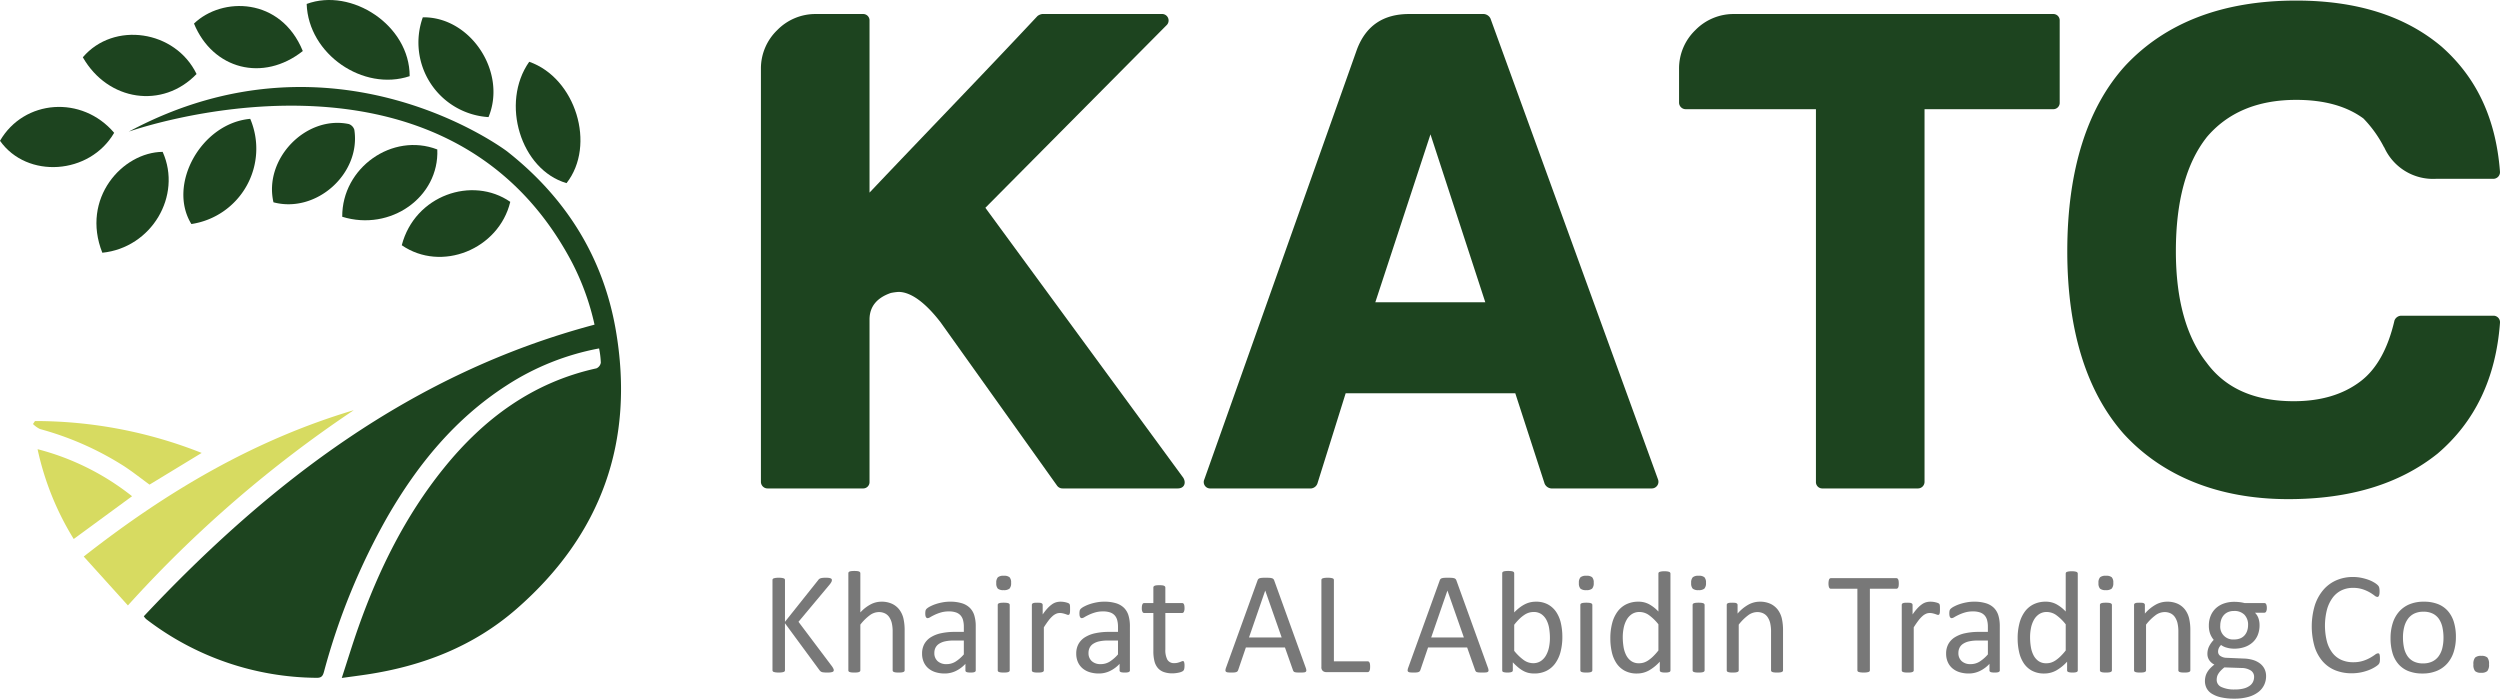 <svg xmlns="http://www.w3.org/2000/svg" viewBox="0 0 495.343 138.424"><defs><style>.cls-1{fill:#1d441f;}.cls-2{fill:#787878;}.cls-3{fill:#d7db61;}</style></defs><g id="Layer_2" data-name="Layer 2"><g id="Layer_1-2" data-name="Layer 1"><path class="cls-1" d="M152.133,96.778a1.313,1.313,0,0,1-1.366-1.298V13.64A10.535,10.535,0,0,1,153.978,5.989a10.577,10.577,0,0,1,7.719-3.211h9.291a1.256,1.256,0,0,1,1.298,1.298V38.164c11.135-11.75,22.27-23.227,33.269-34.977a1.948,1.948,0,0,1,.957-.41H230.147a1.289,1.289,0,0,1,.956,2.254L195.239,41.17l39.212,53.49c.615,1.024.205,2.117-1.093,2.117h-22.817a1.33,1.33,0,0,1-1.093-.546L186.358,63.851c-3.006-3.894-5.875-6.012-8.334-6.012a11.325,11.325,0,0,0-1.503.205c-2.801.956-4.235,2.732-4.235,5.26V95.48a1.256,1.256,0,0,1-1.298,1.298Z" transform="translate(0 0)"/><path class="cls-1" d="M294.019,2.778a1.605,1.605,0,0,1,1.299.888l33.2,91.335a1.321,1.321,0,0,1-1.298,1.776H307.34a1.585,1.585,0,0,1-1.298-.956l-5.807-17.898H266.626L261.024,95.822a1.486,1.486,0,0,1-1.229.956H239.847a1.261,1.261,0,0,1-1.23-1.776L268.88,9.746c1.775-4.645,5.191-6.968,10.315-6.968ZM283.431,26.619,272.501,59.889h21.792Z" transform="translate(0 0)"/><path class="cls-1" d="M361.102,96.778a1.256,1.256,0,0,1-1.298-1.298V21.633H334.05a1.313,1.313,0,0,1-1.366-1.298V13.64a10.536,10.536,0,0,1,3.21-7.651,10.578,10.578,0,0,1,7.72-3.211h63.19a1.256,1.256,0,0,1,1.298,1.298V20.335a1.256,1.256,0,0,1-1.298,1.298H381.323V95.48a1.313,1.313,0,0,1-1.366,1.298Z" transform="translate(0 0)"/><path class="cls-1" d="M494.04,62.553a1.294,1.294,0,0,1,1.298,1.435c-.82,10.998-4.987,19.605-12.365,25.891-7.515,6.012-17.352,9.018-29.579,9.018-13.937,0-25.003-4.646-32.586-12.911-7.31-8.267-11.203-20.357-11.203-36.207,0-16.189,4.03-28.555,11.477-36.752C429.004,4.554,440.277.114,454.963.114c11.955,0,21.52,3.006,28.761,9.085,6.831,6.012,10.793,14.073,11.613,24.798a1.33,1.33,0,0,1-1.298,1.435H482.63a10.602,10.602,0,0,1-10.246-6.284V29.216a23.585,23.585,0,0,0-4.1-5.739q-5.02-3.689-13.321-3.689c-7.719,0-13.662,2.527-17.829,7.515l.068-.068c-4.031,5.123-6.08,12.638-6.08,22.543,0,9.564,2.049,16.942,6.08,22.065,3.757,5.124,9.495,7.651,17.283,7.651,5.328,0,9.769-1.298,13.253-3.962,3.143-2.392,5.396-6.422,6.694-12.023A1.468,1.468,0,0,1,475.731,62.553Z" transform="translate(0 0)"/><path class="cls-2" d="M165.201,132.769a.433.433,0,0,1-.051.209.358.358,0,0,1-.194.151,1.82,1.82,0,0,1-.389.094,4.611,4.611,0,0,1-.633.035,6.212,6.212,0,0,1-.82-.043,1.048,1.048,0,0,1-.475-.158,1.093,1.093,0,0,1-.259-.259l-6.849-9.309v9.309a.346.346,0,0,1-.259.338,2.145,2.145,0,0,1-.381.087,5.028,5.028,0,0,1-1.187,0,2.149,2.149,0,0,1-.388-.087.346.346,0,0,1-.259-.338V114.928a.354.354,0,0,1,.058-.201.381.381,0,0,1,.202-.137,2.236,2.236,0,0,1,.388-.087,5.028,5.028,0,0,1,1.187,0,2.235,2.235,0,0,1,.381.087.385.385,0,0,1,.202.137.357.357,0,0,1,.058.201v8.273l6.59-8.273a.879.879,0,0,1,.201-.216.912.912,0,0,1,.281-.137,2.459,2.459,0,0,1,.403-.079,5.198,5.198,0,0,1,.611-.028,4.169,4.169,0,0,1,.604.035,1.654,1.654,0,0,1,.367.094.378.378,0,0,1,.187.145.359.359,0,0,1,.05.187.831.831,0,0,1-.093.374,3.407,3.407,0,0,1-.353.519l-6.172,7.381,6.647,8.834a3.343,3.343,0,0,1,.295.511A.686.686,0,0,1,165.201,132.769Z" transform="translate(0 0)"/><path class="cls-2" d="M179.244,132.813a.325.325,0,0,1-.058.194.462.462,0,0,1-.187.137,1.345,1.345,0,0,1-.36.086,4.715,4.715,0,0,1-.576.028,4.859,4.859,0,0,1-.59-.028,1.345,1.345,0,0,1-.36-.086.462.462,0,0,1-.187-.137.325.325,0,0,1-.058-.194v-7.583a7.454,7.454,0,0,0-.172-1.784,3.698,3.698,0,0,0-.504-1.165,2.185,2.185,0,0,0-.856-.748,2.713,2.713,0,0,0-1.216-.259,3.07,3.07,0,0,0-1.784.633,9.668,9.668,0,0,0-1.87,1.855v9.051a.325.325,0,0,1-.058.194.462.462,0,0,1-.187.137,1.345,1.345,0,0,1-.36.086,4.865,4.865,0,0,1-.59.028,4.709,4.709,0,0,1-.576-.028,1.451,1.451,0,0,1-.367-.086.397.397,0,0,1-.187-.137.355.355,0,0,1-.051-.194V113.59a.39.39,0,0,1,.051-.201.376.376,0,0,1,.187-.145,1.451,1.451,0,0,1,.367-.086,4.686,4.686,0,0,1,.576-.029,4.839,4.839,0,0,1,.59.029,1.345,1.345,0,0,1,.36.086.432.432,0,0,1,.187.145.355.355,0,0,1,.058.201V121.345a7.682,7.682,0,0,1,2.057-1.604,4.581,4.581,0,0,1,2.086-.524,4.884,4.884,0,0,1,2.18.438,3.923,3.923,0,0,1,1.432,1.173,4.668,4.668,0,0,1,.784,1.72,10.301,10.301,0,0,1,.238,2.381Z" transform="translate(0 0)"/><path class="cls-2" d="M193.33,132.826a.305.305,0,0,1-.115.26.799.799,0,0,1-.316.129,2.982,2.982,0,0,1-.59.043,3.234,3.234,0,0,1-.597-.043.7.7,0,0,1-.324-.129.323.323,0,0,1-.101-.26v-1.295a6.379,6.379,0,0,1-1.892,1.41,5.015,5.015,0,0,1-2.208.504,6.012,6.012,0,0,1-1.849-.267,3.986,3.986,0,0,1-1.41-.77,3.457,3.457,0,0,1-.906-1.237,4.094,4.094,0,0,1-.324-1.669,3.863,3.863,0,0,1,.446-1.899,3.712,3.712,0,0,1,1.281-1.338,6.305,6.305,0,0,1,2.043-.799,12.738,12.738,0,0,1,2.72-.266h1.784v-1.008a5.01,5.01,0,0,0-.159-1.323,2.268,2.268,0,0,0-.511-.957,2.19,2.19,0,0,0-.914-.575,4.248,4.248,0,0,0-1.381-.194,5.474,5.474,0,0,0-1.575.209,8.359,8.359,0,0,0-1.223.46q-.525.252-.877.461a1.215,1.215,0,0,1-.525.208.349.349,0,0,1-.202-.058.487.487,0,0,1-.151-.173.896.896,0,0,1-.094-.295,3.03,3.03,0,0,1,.022-.964.82.82,0,0,1,.245-.396,3.163,3.163,0,0,1,.669-.438,7.389,7.389,0,0,1,1.093-.461,9.946,9.946,0,0,1,1.353-.345,8.019,8.019,0,0,1,1.482-.137,7.777,7.777,0,0,1,2.374.316,3.845,3.845,0,0,1,1.583.928,3.596,3.596,0,0,1,.877,1.519,7.345,7.345,0,0,1,.273,2.114Zm-2.359-5.913H188.942a7.644,7.644,0,0,0-1.698.166,3.495,3.495,0,0,0-1.194.489,2.017,2.017,0,0,0-.698.776,2.327,2.327,0,0,0-.223,1.043,2.089,2.089,0,0,0,.64,1.604,2.524,2.524,0,0,0,1.792.597,3.334,3.334,0,0,0,1.734-.475,7.475,7.475,0,0,0,1.676-1.453Z" transform="translate(0 0)"/><path class="cls-2" d="M200.337,115.489a1.566,1.566,0,0,1-.316,1.137,1.703,1.703,0,0,1-1.166.302,1.674,1.674,0,0,1-1.144-.295,1.533,1.533,0,0,1-.31-1.115,1.564,1.564,0,0,1,.316-1.137,1.703,1.703,0,0,1,1.166-.302,1.676,1.676,0,0,1,1.144.295A1.535,1.535,0,0,1,200.337,115.489Zm-.273,17.323a.325.325,0,0,1-.058.194.462.462,0,0,1-.187.137,1.345,1.345,0,0,1-.36.086,4.865,4.865,0,0,1-.59.028,4.709,4.709,0,0,1-.576-.028,1.451,1.451,0,0,1-.367-.086.397.397,0,0,1-.187-.137.355.355,0,0,1-.051-.194V119.864a.365.365,0,0,1,.051-.188.37.37,0,0,1,.187-.144,1.446,1.446,0,0,1,.367-.087,4.917,4.917,0,0,1,.576-.028,5.077,5.077,0,0,1,.59.028,1.34,1.34,0,0,1,.36.087.424.424,0,0,1,.187.144.334.334,0,0,1,.058.188Z" transform="translate(0 0)"/><path class="cls-2" d="M212.021,120.712c0,.211-.005.389-.014.532a1.321,1.321,0,0,1-.058.338.493.493,0,0,1-.108.188.244.244,0,0,1-.18.064.8.8,0,0,1-.281-.064c-.11-.043-.235-.087-.374-.13q-.209-.064-.468-.122a2.605,2.605,0,0,0-.561-.058,1.82,1.82,0,0,0-.705.144,2.766,2.766,0,0,0-.727.476,5.918,5.918,0,0,0-.799.877q-.417.548-.92,1.339v8.518a.325.325,0,0,1-.058.194.462.462,0,0,1-.187.137,1.345,1.345,0,0,1-.36.086,4.865,4.865,0,0,1-.59.028,4.709,4.709,0,0,1-.576-.028,1.451,1.451,0,0,1-.367-.086.397.397,0,0,1-.187-.137.355.355,0,0,1-.051-.194V119.864a.4.4,0,0,1,.043-.194.39.39,0,0,1,.172-.145.989.989,0,0,1,.331-.086,6.517,6.517,0,0,1,1.058,0,.858.858,0,0,1,.324.086.464.464,0,0,1,.166.145.353.353,0,0,1,.05.194v1.885a10.101,10.101,0,0,1,1-1.267,5.517,5.517,0,0,1,.885-.77,2.74,2.74,0,0,1,.828-.389,3.265,3.265,0,0,1,.827-.107c.125,0,.266.007.424.021a4.043,4.043,0,0,1,.497.079,4.266,4.266,0,0,1,.468.129,1.011,1.011,0,0,1,.295.145.401.401,0,0,1,.115.137.855.855,0,0,1,.051.165,1.893,1.893,0,0,1,.028.295C212.018,120.317,212.021,120.491,212.021,120.712Z" transform="translate(0 0)"/><path class="cls-2" d="M223.876,132.826a.305.305,0,0,1-.115.26.799.799,0,0,1-.316.129,2.982,2.982,0,0,1-.59.043,3.234,3.234,0,0,1-.597-.043.7.7,0,0,1-.324-.129.323.323,0,0,1-.101-.26v-1.295a6.379,6.379,0,0,1-1.892,1.41,5.015,5.015,0,0,1-2.208.504,6.012,6.012,0,0,1-1.849-.267,3.986,3.986,0,0,1-1.41-.77,3.457,3.457,0,0,1-.906-1.237,4.094,4.094,0,0,1-.324-1.669,3.863,3.863,0,0,1,.446-1.899,3.712,3.712,0,0,1,1.281-1.338,6.305,6.305,0,0,1,2.043-.799,12.739,12.739,0,0,1,2.72-.266h1.784v-1.008a5.01,5.01,0,0,0-.159-1.323,2.268,2.268,0,0,0-.511-.957,2.19,2.19,0,0,0-.914-.575,4.248,4.248,0,0,0-1.381-.194,5.474,5.474,0,0,0-1.575.209,8.359,8.359,0,0,0-1.223.46q-.525.252-.877.461a1.215,1.215,0,0,1-.525.208.349.349,0,0,1-.202-.058.487.487,0,0,1-.151-.173.896.896,0,0,1-.094-.295,3.03,3.03,0,0,1,.022-.964.82.82,0,0,1,.245-.396,3.163,3.163,0,0,1,.669-.438,7.389,7.389,0,0,1,1.093-.461,9.946,9.946,0,0,1,1.353-.345,8.019,8.019,0,0,1,1.482-.137,7.777,7.777,0,0,1,2.374.316,3.845,3.845,0,0,1,1.583.928,3.596,3.596,0,0,1,.877,1.519,7.345,7.345,0,0,1,.273,2.114Zm-2.359-5.913h-2.029a7.644,7.644,0,0,0-1.698.166,3.495,3.495,0,0,0-1.194.489,2.016,2.016,0,0,0-.698.776,2.327,2.327,0,0,0-.223,1.043,2.089,2.089,0,0,0,.64,1.604,2.524,2.524,0,0,0,1.792.597,3.334,3.334,0,0,0,1.734-.475,7.475,7.475,0,0,0,1.676-1.453Z" transform="translate(0 0)"/><path class="cls-2" d="M234.697,131.863a3.033,3.033,0,0,1-.058.662.749.749,0,0,1-.173.359,1.116,1.116,0,0,1-.346.216,2.772,2.772,0,0,1-.525.166c-.196.043-.405.079-.625.107a5.035,5.035,0,0,1-.662.043,4.978,4.978,0,0,1-1.727-.266,2.797,2.797,0,0,1-1.181-.806,3.328,3.328,0,0,1-.668-1.367,8.036,8.036,0,0,1-.208-1.949v-7.568h-1.813a.386.386,0,0,1-.345-.23,1.603,1.603,0,0,1-.13-.748,2.495,2.495,0,0,1,.036-.46,1.313,1.313,0,0,1,.094-.31.364.364,0,0,1,.151-.173.437.437,0,0,1,.208-.05H228.524v-3.079a.365.365,0,0,1,.05-.188.413.413,0,0,1,.187-.151,1.22,1.22,0,0,1,.366-.093,4.706,4.706,0,0,1,.576-.029,4.839,4.839,0,0,1,.59.029,1.126,1.126,0,0,1,.359.093.473.473,0,0,1,.188.151.334.334,0,0,1,.058.188v3.079h3.323a.398.398,0,0,1,.202.05.423.423,0,0,1,.15.173.974.974,0,0,1,.094.31,3.046,3.046,0,0,1,.029.46,1.609,1.609,0,0,1-.13.748.386.386,0,0,1-.346.23H230.898v7.223a4.114,4.114,0,0,0,.396,2.021,1.496,1.496,0,0,0,1.417.684,2.445,2.445,0,0,0,.59-.064q.259-.064.461-.137c.134-.048.249-.094.345-.137a.651.651,0,0,1,.26-.065.286.286,0,0,1,.137.036.246.246,0,0,1,.101.137,1.757,1.757,0,0,1,.064.273A2.647,2.647,0,0,1,234.697,131.863Z" transform="translate(0 0)"/><path class="cls-2" d="M258.711,132.294a1.771,1.771,0,0,1,.122.511.352.352,0,0,1-.107.295.698.698,0,0,1-.382.13,6.871,6.871,0,0,1-.712.028q-.447,0-.712-.021a1.597,1.597,0,0,1-.403-.071.432.432,0,0,1-.201-.137,1.125,1.125,0,0,1-.122-.216l-1.598-4.532h-7.74l-1.525,4.475a.773.773,0,0,1-.115.223.549.549,0,0,1-.209.158,1.289,1.289,0,0,1-.389.094,5.904,5.904,0,0,1-.654.028,5.406,5.406,0,0,1-.684-.035.696.696,0,0,1-.374-.137.367.367,0,0,1-.101-.295,1.796,1.796,0,0,1,.122-.511l6.245-17.295a.748.748,0,0,1,.15-.259.62.62,0,0,1,.273-.158,2.043,2.043,0,0,1,.461-.079q.28-.022.712-.021c.307,0,.562.007.763.021a2.239,2.239,0,0,1,.489.079.643.643,0,0,1,.288.165.798.798,0,0,1,.158.267Zm-8.015-15.266h-.014l-3.209,9.28h6.475Z" transform="translate(0 0)"/><path class="cls-2" d="M271.472,132.093a3.335,3.335,0,0,1-.028.482,1.193,1.193,0,0,1-.094.33.495.495,0,0,1-.158.202.383.383,0,0,1-.223.064h-8.23a1.021,1.021,0,0,1-.626-.223.927.927,0,0,1-.295-.784V114.928a.357.357,0,0,1,.058-.201.381.381,0,0,1,.201-.137,2.242,2.242,0,0,1,.389-.087,5.032,5.032,0,0,1,1.188,0,2.239,2.239,0,0,1,.381.087.381.381,0,0,1,.201.137.35.35,0,0,1,.058.201v16.101h6.677a.383.383,0,0,1,.223.064.506.506,0,0,1,.158.188,1.013,1.013,0,0,1,.094.323A3.495,3.495,0,0,1,271.472,132.093Z" transform="translate(0 0)"/><path class="cls-2" d="M294.81,132.294a1.771,1.771,0,0,1,.122.511.352.352,0,0,1-.107.295.698.698,0,0,1-.382.13,6.871,6.871,0,0,1-.712.028q-.447,0-.712-.021a1.597,1.597,0,0,1-.403-.071.432.432,0,0,1-.201-.137,1.124,1.124,0,0,1-.122-.216l-1.598-4.532h-7.74l-1.525,4.475a.773.773,0,0,1-.115.223.549.549,0,0,1-.209.158,1.289,1.289,0,0,1-.389.094,5.904,5.904,0,0,1-.654.028,5.406,5.406,0,0,1-.684-.035.696.696,0,0,1-.374-.137.367.367,0,0,1-.101-.295,1.796,1.796,0,0,1,.122-.511l6.245-17.295a.748.748,0,0,1,.15-.259.62.62,0,0,1,.273-.158,2.043,2.043,0,0,1,.461-.079q.28-.022.712-.021c.307,0,.562.007.763.021a2.239,2.239,0,0,1,.489.079.643.643,0,0,1,.288.165.798.798,0,0,1,.158.267Zm-8.015-15.266h-.014l-3.209,9.28h6.475Z" transform="translate(0 0)"/><path class="cls-2" d="M309.559,126.165a11.533,11.533,0,0,1-.367,3.028,6.741,6.741,0,0,1-1.079,2.295,4.762,4.762,0,0,1-1.748,1.453,5.362,5.362,0,0,1-2.374.504,5.073,5.073,0,0,1-1.145-.122,4.151,4.151,0,0,1-1.028-.396,6.267,6.267,0,0,1-1.007-.691,12.26,12.26,0,0,1-1.065-1.007v1.583a.35.35,0,0,1-.058.201.378.378,0,0,1-.187.137,1.574,1.574,0,0,1-.324.079,3.448,3.448,0,0,1-.496.028,3.484,3.484,0,0,1-.489-.028,1.571,1.571,0,0,1-.331-.079.306.306,0,0,1-.173-.137.452.452,0,0,1-.043-.201V113.59a.385.385,0,0,1,.051-.201.377.377,0,0,1,.187-.145,1.466,1.466,0,0,1,.367-.086,4.689,4.689,0,0,1,.575-.029,4.828,4.828,0,0,1,.59.029,1.354,1.354,0,0,1,.36.086.427.427,0,0,1,.187.145.355.355,0,0,1,.058.201V121.345a9.707,9.707,0,0,1,1.115-.992,6.594,6.594,0,0,1,1.058-.655,4.715,4.715,0,0,1,1.036-.366,5.002,5.002,0,0,1,1.094-.115,4.851,4.851,0,0,1,2.409.561,4.658,4.658,0,0,1,1.626,1.504,6.585,6.585,0,0,1,.914,2.209A12.064,12.064,0,0,1,309.559,126.165Zm-2.461.273a12.08,12.08,0,0,0-.151-1.928,5.438,5.438,0,0,0-.529-1.655,3.222,3.222,0,0,0-.998-1.158,2.627,2.627,0,0,0-1.55-.438,3.281,3.281,0,0,0-.911.129,3.423,3.423,0,0,0-.912.432,6.876,6.876,0,0,0-.963.777,11.229,11.229,0,0,0-1.064,1.194v5.165a9.834,9.834,0,0,0,1.882,1.82,3.223,3.223,0,0,0,1.868.626,2.676,2.676,0,0,0,1.534-.432,3.301,3.301,0,0,0,1.035-1.145,5.519,5.519,0,0,0,.579-1.597A8.95,8.95,0,0,0,307.098,126.439Z" transform="translate(0 0)"/><path class="cls-2" d="M315.774,115.489a1.566,1.566,0,0,1-.316,1.137,1.702,1.702,0,0,1-1.165.302,1.676,1.676,0,0,1-1.145-.295,1.535,1.535,0,0,1-.309-1.115,1.564,1.564,0,0,1,.316-1.137,1.701,1.701,0,0,1,1.165-.302,1.673,1.673,0,0,1,1.144.295A1.53,1.53,0,0,1,315.774,115.489Zm-.273,17.323a.325.325,0,0,1-.058.194.457.457,0,0,1-.187.137,1.354,1.354,0,0,1-.36.086,4.854,4.854,0,0,1-.59.028,4.711,4.711,0,0,1-.575-.028,1.466,1.466,0,0,1-.367-.086.398.398,0,0,1-.187-.137.351.351,0,0,1-.051-.194V119.864a.361.361,0,0,1,.051-.188.37.37,0,0,1,.187-.144,1.461,1.461,0,0,1,.367-.087,4.92,4.92,0,0,1,.575-.028,5.065,5.065,0,0,1,.59.028,1.349,1.349,0,0,1,.36.087.419.419,0,0,1,.187.144.334.334,0,0,1,.058.188Z" transform="translate(0 0)"/><path class="cls-2" d="M330.983,132.813a.387.387,0,0,1-.051.201.335.335,0,0,1-.173.137,1.418,1.418,0,0,1-.323.079,3.493,3.493,0,0,1-.489.028,3.624,3.624,0,0,1-.504-.028,1.587,1.587,0,0,1-.331-.079.378.378,0,0,1-.187-.137.357.357,0,0,1-.058-.201v-1.713a8.745,8.745,0,0,1-2.122,1.727,4.83,4.83,0,0,1-2.41.619,4.977,4.977,0,0,1-2.432-.554,4.565,4.565,0,0,1-1.633-1.497,6.561,6.561,0,0,1-.914-2.216,12.1,12.1,0,0,1-.288-2.683,11.662,11.662,0,0,1,.36-3.015,6.714,6.714,0,0,1,1.064-2.295,4.749,4.749,0,0,1,1.748-1.46,5.412,5.412,0,0,1,2.41-.511,4.389,4.389,0,0,1,2.079.496,7.387,7.387,0,0,1,1.863,1.46v-7.524a.398.398,0,0,1,.051-.194.326.326,0,0,1,.194-.144,2.161,2.161,0,0,1,.366-.087,3.744,3.744,0,0,1,.568-.036,4.013,4.013,0,0,1,.59.036,1.803,1.803,0,0,1,.36.087.409.409,0,0,1,.194.144.338.338,0,0,1,.064.194Zm-2.389-9.107A9.336,9.336,0,0,0,326.731,121.885a3.236,3.236,0,0,0-1.878-.626,2.665,2.665,0,0,0-1.539.432,3.312,3.312,0,0,0-1.029,1.137,5.439,5.439,0,0,0-.575,1.597,9.137,9.137,0,0,0-.18,1.813,11.873,11.873,0,0,0,.151,1.913,5.542,5.542,0,0,0,.524,1.662,3.193,3.193,0,0,0,.993,1.165,2.617,2.617,0,0,0,1.554.439,3.231,3.231,0,0,0,.914-.13,3.457,3.457,0,0,0,.899-.432,6.88,6.88,0,0,0,.964-.784,11.965,11.965,0,0,0,1.064-1.188Z" transform="translate(0 0)"/><path class="cls-2" d="M338.018,115.489a1.566,1.566,0,0,1-.316,1.137,1.702,1.702,0,0,1-1.165.302,1.676,1.676,0,0,1-1.145-.295,1.535,1.535,0,0,1-.309-1.115,1.564,1.564,0,0,1,.316-1.137,1.701,1.701,0,0,1,1.165-.302,1.673,1.673,0,0,1,1.144.295A1.53,1.53,0,0,1,338.018,115.489Zm-.273,17.323a.325.325,0,0,1-.058.194.457.457,0,0,1-.187.137,1.354,1.354,0,0,1-.36.086,4.854,4.854,0,0,1-.59.028,4.711,4.711,0,0,1-.575-.028,1.466,1.466,0,0,1-.367-.086.398.398,0,0,1-.187-.137.351.351,0,0,1-.051-.194V119.864a.361.361,0,0,1,.051-.188.37.37,0,0,1,.187-.144,1.461,1.461,0,0,1,.367-.087,4.92,4.92,0,0,1,.575-.028,5.065,5.065,0,0,1,.59.028,1.349,1.349,0,0,1,.36.087.419.419,0,0,1,.187.144.334.334,0,0,1,.058.188Z" transform="translate(0 0)"/><path class="cls-2" d="M353.285,132.813a.325.325,0,0,1-.058.194.461.461,0,0,1-.188.137,1.336,1.336,0,0,1-.359.086,4.711,4.711,0,0,1-.575.028,4.854,4.854,0,0,1-.59-.028,1.344,1.344,0,0,1-.36-.086.457.457,0,0,1-.187-.137.318.318,0,0,1-.058-.194v-7.583a7.45,7.45,0,0,0-.173-1.784,3.698,3.698,0,0,0-.504-1.165,2.187,2.187,0,0,0-.855-.748,2.716,2.716,0,0,0-1.216-.259,3.068,3.068,0,0,0-1.784.633,9.684,9.684,0,0,0-1.871,1.855v9.051a.325.325,0,0,1-.058.194.457.457,0,0,1-.187.137,1.354,1.354,0,0,1-.36.086,4.854,4.854,0,0,1-.59.028,4.711,4.711,0,0,1-.575-.028,1.466,1.466,0,0,1-.367-.086.398.398,0,0,1-.187-.137.351.351,0,0,1-.051-.194V119.864a.405.405,0,0,1,.043-.194.395.395,0,0,1,.173-.145.989.989,0,0,1,.331-.086,6.517,6.517,0,0,1,1.058,0,.866.866,0,0,1,.324.086.471.471,0,0,1,.165.145.357.357,0,0,1,.051.194v1.712a7.944,7.944,0,0,1,2.18-1.791,4.686,4.686,0,0,1,2.194-.568,4.884,4.884,0,0,1,2.18.438,3.935,3.935,0,0,1,1.432,1.173,4.675,4.675,0,0,1,.784,1.72,10.227,10.227,0,0,1,.237,2.366Z" transform="translate(0 0)"/><path class="cls-2" d="M376.219,115.618a3.501,3.501,0,0,1-.028.475,1.012,1.012,0,0,1-.094.324.444.444,0,0,1-.158.18.385.385,0,0,1-.209.058h-5.237v16.144a.355.355,0,0,1-.058.201.381.381,0,0,1-.201.137,2.149,2.149,0,0,1-.381.087,5.032,5.032,0,0,1-1.188,0,2.156,2.156,0,0,1-.389-.087.381.381,0,0,1-.201-.137.355.355,0,0,1-.058-.201V116.655h-5.237a.385.385,0,0,1-.209-.058.398.398,0,0,1-.15-.18,1.26,1.26,0,0,1-.094-.324,2.683,2.683,0,0,1-.036-.475,2.813,2.813,0,0,1,.036-.481,1.407,1.407,0,0,1,.094-.339.398.398,0,0,1,.15-.187.393.393,0,0,1,.209-.058h12.949a.393.393,0,0,1,.209.058.441.441,0,0,1,.158.187,1.122,1.122,0,0,1,.094.339A3.673,3.673,0,0,1,376.219,115.618Z" transform="translate(0 0)"/><path class="cls-2" d="M384.378,120.712c0,.211-.005.389-.015.532a1.3,1.3,0,0,1-.058.338.486.486,0,0,1-.107.188.244.244,0,0,1-.18.064.802.802,0,0,1-.281-.064c-.11-.043-.234-.087-.374-.13-.139-.043-.295-.084-.467-.122a2.609,2.609,0,0,0-.562-.058,1.821,1.821,0,0,0-.705.144,2.766,2.766,0,0,0-.727.476,5.945,5.945,0,0,0-.799.877q-.417.548-.921,1.339v8.518a.325.325,0,0,1-.058.194.457.457,0,0,1-.187.137,1.354,1.354,0,0,1-.36.086,4.854,4.854,0,0,1-.59.028,4.711,4.711,0,0,1-.575-.028,1.466,1.466,0,0,1-.367-.086.398.398,0,0,1-.187-.137.351.351,0,0,1-.051-.194V119.864a.405.405,0,0,1,.043-.194.395.395,0,0,1,.173-.145.989.989,0,0,1,.331-.086,6.517,6.517,0,0,1,1.058,0,.866.866,0,0,1,.324.086.471.471,0,0,1,.165.145.357.357,0,0,1,.051.194v1.885a10.012,10.012,0,0,1,1-1.267,5.518,5.518,0,0,1,.885-.77,2.727,2.727,0,0,1,.827-.389,3.265,3.265,0,0,1,.827-.107c.125,0,.267.007.425.021a4.035,4.035,0,0,1,.496.079,4.297,4.297,0,0,1,.468.129,1.011,1.011,0,0,1,.295.145.41.41,0,0,1,.115.137.861.861,0,0,1,.05.165,1.813,1.813,0,0,1,.029.295C384.376,120.317,384.378,120.491,384.378,120.712Z" transform="translate(0 0)"/><path class="cls-2" d="M396.234,132.826a.306.306,0,0,1-.115.26.805.805,0,0,1-.316.129,2.985,2.985,0,0,1-.59.043,3.236,3.236,0,0,1-.598-.043.698.698,0,0,1-.323-.129.324.324,0,0,1-.102-.26v-1.295a6.371,6.371,0,0,1-1.892,1.41,5.014,5.014,0,0,1-2.209.504,6.011,6.011,0,0,1-1.849-.267,3.986,3.986,0,0,1-1.41-.77,3.451,3.451,0,0,1-.906-1.237,4.094,4.094,0,0,1-.324-1.669,3.868,3.868,0,0,1,.446-1.899,3.717,3.717,0,0,1,1.281-1.338,6.301,6.301,0,0,1,2.043-.799,12.729,12.729,0,0,1,2.719-.266h1.784v-1.008a5.011,5.011,0,0,0-.158-1.323,2.268,2.268,0,0,0-.511-.957,2.192,2.192,0,0,0-.913-.575,4.251,4.251,0,0,0-1.382-.194,5.474,5.474,0,0,0-1.575.209,8.366,8.366,0,0,0-1.224.46q-.524.252-.877.461a1.215,1.215,0,0,1-.525.208.348.348,0,0,1-.201-.058.484.484,0,0,1-.151-.173.896.896,0,0,1-.094-.295,2.459,2.459,0,0,1-.028-.396,2.564,2.564,0,0,1,.05-.568.829.829,0,0,1,.245-.396,3.15,3.15,0,0,1,.669-.438,7.374,7.374,0,0,1,1.094-.461,9.927,9.927,0,0,1,1.353-.345,8.01,8.01,0,0,1,1.481-.137,7.777,7.777,0,0,1,2.374.316,3.848,3.848,0,0,1,1.583.928,3.607,3.607,0,0,1,.878,1.519,7.362,7.362,0,0,1,.273,2.114Zm-2.36-5.913h-2.028a7.649,7.649,0,0,0-1.698.166,3.507,3.507,0,0,0-1.194.489,2.015,2.015,0,0,0-.697.776,2.321,2.321,0,0,0-.224,1.043,2.089,2.089,0,0,0,.641,1.604,2.523,2.523,0,0,0,1.791.597,3.333,3.333,0,0,0,1.734-.475,7.463,7.463,0,0,0,1.676-1.453Z" transform="translate(0 0)"/><path class="cls-2" d="M411.686,132.813a.387.387,0,0,1-.051.201.335.335,0,0,1-.173.137,1.418,1.418,0,0,1-.323.079,3.493,3.493,0,0,1-.489.028,3.624,3.624,0,0,1-.504-.028,1.587,1.587,0,0,1-.331-.079.378.378,0,0,1-.187-.137.357.357,0,0,1-.058-.201v-1.713a8.745,8.745,0,0,1-2.122,1.727,4.83,4.83,0,0,1-2.41.619,4.977,4.977,0,0,1-2.432-.554,4.565,4.565,0,0,1-1.633-1.497,6.561,6.561,0,0,1-.914-2.216,12.099,12.099,0,0,1-.288-2.683,11.663,11.663,0,0,1,.36-3.015,6.714,6.714,0,0,1,1.064-2.295,4.749,4.749,0,0,1,1.748-1.46,5.412,5.412,0,0,1,2.41-.511,4.389,4.389,0,0,1,2.079.496,7.387,7.387,0,0,1,1.863,1.46v-7.524a.398.398,0,0,1,.051-.194.326.326,0,0,1,.194-.144,2.161,2.161,0,0,1,.366-.087,3.744,3.744,0,0,1,.568-.036,4.013,4.013,0,0,1,.59.036,1.803,1.803,0,0,1,.36.087.409.409,0,0,1,.194.144.338.338,0,0,1,.064.194Zm-2.389-9.107a9.335,9.335,0,0,0-1.863-1.82,3.236,3.236,0,0,0-1.878-.626,2.665,2.665,0,0,0-1.539.432,3.312,3.312,0,0,0-1.029,1.137,5.439,5.439,0,0,0-.575,1.597,9.137,9.137,0,0,0-.18,1.813,11.872,11.872,0,0,0,.151,1.913,5.542,5.542,0,0,0,.524,1.662,3.193,3.193,0,0,0,.993,1.165,2.617,2.617,0,0,0,1.554.439,3.231,3.231,0,0,0,.914-.13,3.457,3.457,0,0,0,.899-.432,6.881,6.881,0,0,0,.964-.784,11.964,11.964,0,0,0,1.064-1.188Z" transform="translate(0 0)"/><path class="cls-2" d="M418.722,115.489a1.566,1.566,0,0,1-.316,1.137,1.702,1.702,0,0,1-1.165.302,1.676,1.676,0,0,1-1.145-.295,1.535,1.535,0,0,1-.309-1.115,1.564,1.564,0,0,1,.316-1.137,1.701,1.701,0,0,1,1.165-.302,1.673,1.673,0,0,1,1.144.295A1.53,1.53,0,0,1,418.722,115.489Zm-.273,17.323a.325.325,0,0,1-.058.194.457.457,0,0,1-.187.137,1.354,1.354,0,0,1-.36.086,4.854,4.854,0,0,1-.59.028,4.711,4.711,0,0,1-.575-.028,1.466,1.466,0,0,1-.367-.086.398.398,0,0,1-.187-.137.351.351,0,0,1-.051-.194V119.864a.361.361,0,0,1,.051-.188.37.37,0,0,1,.187-.144,1.461,1.461,0,0,1,.367-.087,4.92,4.92,0,0,1,.575-.028,5.065,5.065,0,0,1,.59.028,1.349,1.349,0,0,1,.36.087.419.419,0,0,1,.187.144.334.334,0,0,1,.058.188Z" transform="translate(0 0)"/><path class="cls-2" d="M433.989,132.813a.325.325,0,0,1-.058.194.461.461,0,0,1-.188.137,1.336,1.336,0,0,1-.359.086,4.711,4.711,0,0,1-.575.028,4.854,4.854,0,0,1-.59-.028,1.344,1.344,0,0,1-.36-.086.457.457,0,0,1-.187-.137.318.318,0,0,1-.058-.194v-7.583a7.45,7.45,0,0,0-.173-1.784,3.698,3.698,0,0,0-.504-1.165,2.187,2.187,0,0,0-.855-.748,2.716,2.716,0,0,0-1.216-.259,3.068,3.068,0,0,0-1.784.633,9.684,9.684,0,0,0-1.871,1.855v9.051a.325.325,0,0,1-.058.194.457.457,0,0,1-.187.137,1.354,1.354,0,0,1-.36.086,4.854,4.854,0,0,1-.59.028,4.711,4.711,0,0,1-.575-.028,1.466,1.466,0,0,1-.367-.086.398.398,0,0,1-.187-.137.351.351,0,0,1-.051-.194V119.864a.405.405,0,0,1,.043-.194.395.395,0,0,1,.173-.145.989.989,0,0,1,.331-.086,6.517,6.517,0,0,1,1.058,0,.866.866,0,0,1,.324.086.471.471,0,0,1,.165.145.357.357,0,0,1,.051.194v1.712a7.944,7.944,0,0,1,2.18-1.791,4.686,4.686,0,0,1,2.194-.568,4.884,4.884,0,0,1,2.18.438,3.935,3.935,0,0,1,1.432,1.173,4.675,4.675,0,0,1,.784,1.72,10.227,10.227,0,0,1,.237,2.366Z" transform="translate(0 0)"/><path class="cls-2" d="M449.139,120.453a1.452,1.452,0,0,1-.137.727.406.406,0,0,1-.353.223h-1.856a2.906,2.906,0,0,1,.705,1.145,4.205,4.205,0,0,1,.202,1.302,5.118,5.118,0,0,1-.36,1.985,3.987,3.987,0,0,1-1.028,1.461,4.619,4.619,0,0,1-1.59.913,6.258,6.258,0,0,1-2.043.316,5.3,5.3,0,0,1-1.504-.209,3.133,3.133,0,0,1-1.101-.524,2.237,2.237,0,0,0-.425.59,1.683,1.683,0,0,0-.165.763.988.988,0,0,0,.467.834,2.263,2.263,0,0,0,1.245.359l3.381.145a7.02,7.02,0,0,1,1.771.266,4.39,4.39,0,0,1,1.396.677,3.124,3.124,0,0,1,.921,1.079,3.197,3.197,0,0,1,.331,1.489,3.974,3.974,0,0,1-.375,1.697,3.906,3.906,0,0,1-1.144,1.418,5.748,5.748,0,0,1-1.964.964,10.041,10.041,0,0,1-2.82.353,11.508,11.508,0,0,1-2.669-.267,5.801,5.801,0,0,1-1.806-.727,2.815,2.815,0,0,1-1.021-1.101,3.091,3.091,0,0,1-.316-1.389,3.656,3.656,0,0,1,.115-.921,3.266,3.266,0,0,1,.353-.849,4.131,4.131,0,0,1,.59-.77,7.538,7.538,0,0,1,.812-.727,2.543,2.543,0,0,1-1.043-.907,2.198,2.198,0,0,1-.338-1.18,3.346,3.346,0,0,1,.359-1.567,5.2,5.2,0,0,1,.893-1.237,4.239,4.239,0,0,1-.705-1.202,4.483,4.483,0,0,1-.26-1.618,5.008,5.008,0,0,1,.375-1.985,4.212,4.212,0,0,1,1.035-1.482,4.544,4.544,0,0,1,1.59-.928,6.104,6.104,0,0,1,2.022-.324,8.821,8.821,0,0,1,1.101.064,7.772,7.772,0,0,1,.956.181H448.65a.393.393,0,0,1,.367.237A1.66,1.66,0,0,1,449.139,120.453Zm-2.518,13.668a1.457,1.457,0,0,0-.684-1.287,3.467,3.467,0,0,0-1.85-.482l-3.353-.115a6.154,6.154,0,0,0-.755.684,3.749,3.749,0,0,0-.468.619,2.033,2.033,0,0,0-.237.582,2.695,2.695,0,0,0-.064.59,1.526,1.526,0,0,0,.949,1.418,5.945,5.945,0,0,0,2.647.481,6.664,6.664,0,0,0,1.806-.208,3.478,3.478,0,0,0,1.173-.555,2.035,2.035,0,0,0,.641-.791A2.327,2.327,0,0,0,446.622,134.121Zm-1.194-10.258a2.829,2.829,0,0,0-.727-2.065,2.766,2.766,0,0,0-2.065-.74,2.906,2.906,0,0,0-1.201.229,2.351,2.351,0,0,0-.849.634,2.672,2.672,0,0,0-.504.928,3.641,3.641,0,0,0-.165,1.101,2.53,2.53,0,0,0,2.763,2.748,3.081,3.081,0,0,0,1.223-.223,2.311,2.311,0,0,0,.856-.619,2.628,2.628,0,0,0,.503-.913A3.526,3.526,0,0,0,445.427,123.864Z" transform="translate(0 0)"/><path class="cls-2" d="M471.556,130.539c0,.153-.005.287-.015.402a1.731,1.731,0,0,1-.05.303,1.025,1.025,0,0,1-.094.229,1.242,1.242,0,0,1-.201.245,4.215,4.215,0,0,1-.605.438,7.254,7.254,0,0,1-1.144.576,9.62,9.62,0,0,1-1.568.475,9.076,9.076,0,0,1-1.936.194,8.497,8.497,0,0,1-3.273-.605,6.617,6.617,0,0,1-2.489-1.784,8.135,8.135,0,0,1-1.583-2.914,14.614,14.614,0,0,1,.044-8.121,8.956,8.956,0,0,1,1.676-3.072,7.17,7.17,0,0,1,2.583-1.921,8.174,8.174,0,0,1,3.331-.662,8.066,8.066,0,0,1,1.568.151,10.039,10.039,0,0,1,1.409.381,6.423,6.423,0,0,1,1.151.533,3.872,3.872,0,0,1,.698.496,1.702,1.702,0,0,1,.252.295.977.977,0,0,1,.093.237,2.308,2.308,0,0,1,.058.324,3.879,3.879,0,0,1,.021.445,3.629,3.629,0,0,1-.028.489,1.399,1.399,0,0,1-.087.338.524.524,0,0,1-.138.202.3.3,0,0,1-.195.064,1.081,1.081,0,0,1-.564-.28,9.11,9.11,0,0,0-.933-.619,7.508,7.508,0,0,0-1.389-.618,6.05,6.05,0,0,0-1.96-.281,5.102,5.102,0,0,0-2.264.497,4.773,4.773,0,0,0-1.743,1.46,7.173,7.173,0,0,0-1.121,2.353,12.92,12.92,0,0,0-.015,6.302,6.502,6.502,0,0,0,1.1,2.273,4.597,4.597,0,0,0,1.757,1.381,5.687,5.687,0,0,0,2.358.468,6.232,6.232,0,0,0,1.945-.273,7.496,7.496,0,0,0,1.417-.611,11.154,11.154,0,0,0,.963-.611,1.147,1.147,0,0,1,.593-.273.34.34,0,0,1,.174.043.305.305,0,0,1,.115.166,1.484,1.484,0,0,1,.065.338C471.548,130.136,471.556,130.319,471.556,130.539Z" transform="translate(0 0)"/><path class="cls-2" d="M486.606,126.194a9.697,9.697,0,0,1-.417,2.914,6.446,6.446,0,0,1-1.244,2.295,5.643,5.643,0,0,1-2.072,1.503,7.188,7.188,0,0,1-2.885.54,7.473,7.473,0,0,1-2.784-.475,5.086,5.086,0,0,1-1.979-1.382,5.854,5.854,0,0,1-1.18-2.201,10.218,10.218,0,0,1-.389-2.935,9.858,9.858,0,0,1,.41-2.914,6.344,6.344,0,0,1,1.237-2.295,5.576,5.576,0,0,1,2.064-1.496,7.281,7.281,0,0,1,2.893-.532,7.477,7.477,0,0,1,2.784.475,5.091,5.091,0,0,1,1.979,1.381,5.938,5.938,0,0,1,1.187,2.202A9.986,9.986,0,0,1,486.606,126.194Zm-2.46.159a9.664,9.664,0,0,0-.196-1.986,4.866,4.866,0,0,0-.646-1.64,3.207,3.207,0,0,0-1.219-1.115,4.044,4.044,0,0,0-1.917-.41,4.107,4.107,0,0,0-1.822.374,3.346,3.346,0,0,0-1.256,1.058,4.738,4.738,0,0,0-.732,1.618,8.207,8.207,0,0,0-.24,2.044,9.713,9.713,0,0,0,.196,1.999,4.724,4.724,0,0,0,.653,1.634,3.286,3.286,0,0,0,1.227,1.107,4.044,4.044,0,0,0,1.917.41,4.114,4.114,0,0,0,1.814-.374,3.348,3.348,0,0,0,1.263-1.051,4.567,4.567,0,0,0,.727-1.611A8.551,8.551,0,0,0,484.146,126.353Z" transform="translate(0 0)"/><path class="cls-2" d="M493.167,131.604a1.968,1.968,0,0,1-.338,1.359,1.73,1.73,0,0,1-1.229.339,1.675,1.675,0,0,1-1.194-.331,1.917,1.917,0,0,1-.331-1.324,1.971,1.971,0,0,1,.338-1.359,1.732,1.732,0,0,1,1.23-.338,1.678,1.678,0,0,1,1.194.331A1.92,1.92,0,0,1,493.167,131.604Z" transform="translate(0 0)"/><path class="cls-1" d="M113.354,52.029a50.329,50.329,0,0,1,4.445,12.298C81.672,73.936,53.474,95.507,28.492,122.108a3.884,3.884,0,0,0,.436.535,56.036,56.036,0,0,0,33.857,11.658c.964.011,1.197-.439,1.416-1.23a130.337,130.337,0,0,1,12.592-30.725C82.769,92.007,90.19,82.941,100.342,76.388a50.749,50.749,0,0,1,18.361-7.353,17.671,17.671,0,0,1,.343,2.826,1.496,1.496,0,0,1-.862,1.121C105.528,75.761,95.792,82.99,87.831,92.892c-7.555,9.397-12.803,20.051-16.808,31.356-1.147,3.238-2.145,6.528-3.305,10.081,1.897-.263,3.429-.459,4.956-.689,11.046-1.665,21.148-5.566,29.648-12.975,16.894-14.727,23.489-33.3,19.684-55.297-2.505-14.478-9.959-26.277-21.521-35.367,0,0-34.037-25.898-74.99-3.91C25.496,26.09,87.971,3.777,113.354,52.029Z" transform="translate(0 0)"/><path class="cls-3" d="M70.096,81.273a240.045,240.045,0,0,0-44.753,38.685l-8.752-9.688C32.956,97.43,50.329,87.163,70.096,81.273Z" transform="translate(0 0)"/><path class="cls-3" d="M6.934,83.424a89.458,89.458,0,0,1,33.022,6.318L29.628,96.022c-1.617-1.18-3.238-2.461-4.954-3.597A60.339,60.339,0,0,0,7.926,85.009a5.239,5.239,0,0,1-1.391-.996Z" transform="translate(0 0)"/><path class="cls-3" d="M14.608,106.796a56.374,56.374,0,0,1-7.164-17.796A50.387,50.387,0,0,1,26.167,98.32Z" transform="translate(0 0)"/><path class="cls-1" d="M81.171,15.091C71.995,18.161,61.096,10.757,60.763.781,69.63-2.502,81.191,5,81.171,15.091Z" transform="translate(0 0)"/><path class="cls-1" d="M104.857,12.24c9.207,3.212,13.298,16.516,7.396,24.046C103.175,33.639,99.109,20.419,104.857,12.24Z" transform="translate(0 0)"/><path class="cls-1" d="M49.581,23.549A15.102,15.102,0,0,1,37.919,44.388C33.114,36.603,39.868,24.405,49.581,23.549Z" transform="translate(0 0)"/><path class="cls-1" d="M96.792,23.202A14.806,14.806,0,0,1,83.775,3.43C93.241,3.294,100.484,14.297,96.792,23.202Z" transform="translate(0 0)"/><path class="cls-1" d="M20.274,50.077c-4.282-10.774,3.999-19.918,11.955-19.988C36.13,38.79,30.031,49.081,20.274,50.077Z" transform="translate(0 0)"/><path class="cls-1" d="M79.605,48.591c2.593-9.936,14.001-13.783,21.5-8.596C98.823,49.408,87.467,53.998,79.605,48.591Z" transform="translate(0 0)"/><path class="cls-1" d="M86.645,29.614c.404,9.444-9.282,16.3-18.836,13.335C67.749,33.242,77.73,26.176,86.645,29.614Z" transform="translate(0 0)"/><path class="cls-1" d="M22.62,26.315C17.764,34.651,5.356,35.474,0,27.896,4.768,19.689,16.252,18.827,22.62,26.315Z" transform="translate(0 0)"/><path class="cls-1" d="M38.945,14.663c-6.71,6.993-17.558,5.398-22.534-3.314C22.528,4.168,34.734,5.963,38.945,14.663Z" transform="translate(0 0)"/><path class="cls-1" d="M59.996,10.113c-7.858,6.216-17.818,3.643-21.56-5.44C44.002-.689,55.639-.568,59.996,10.113Z" transform="translate(0 0)"/><path class="cls-1" d="M54.185,40.083c-1.982-8.56,6.382-17.281,14.921-15.508a1.738,1.738,0,0,1,1.1,1.138C71.54,34.399,62.656,42.341,54.185,40.083Z" transform="translate(0 0)"/></g></g></svg>